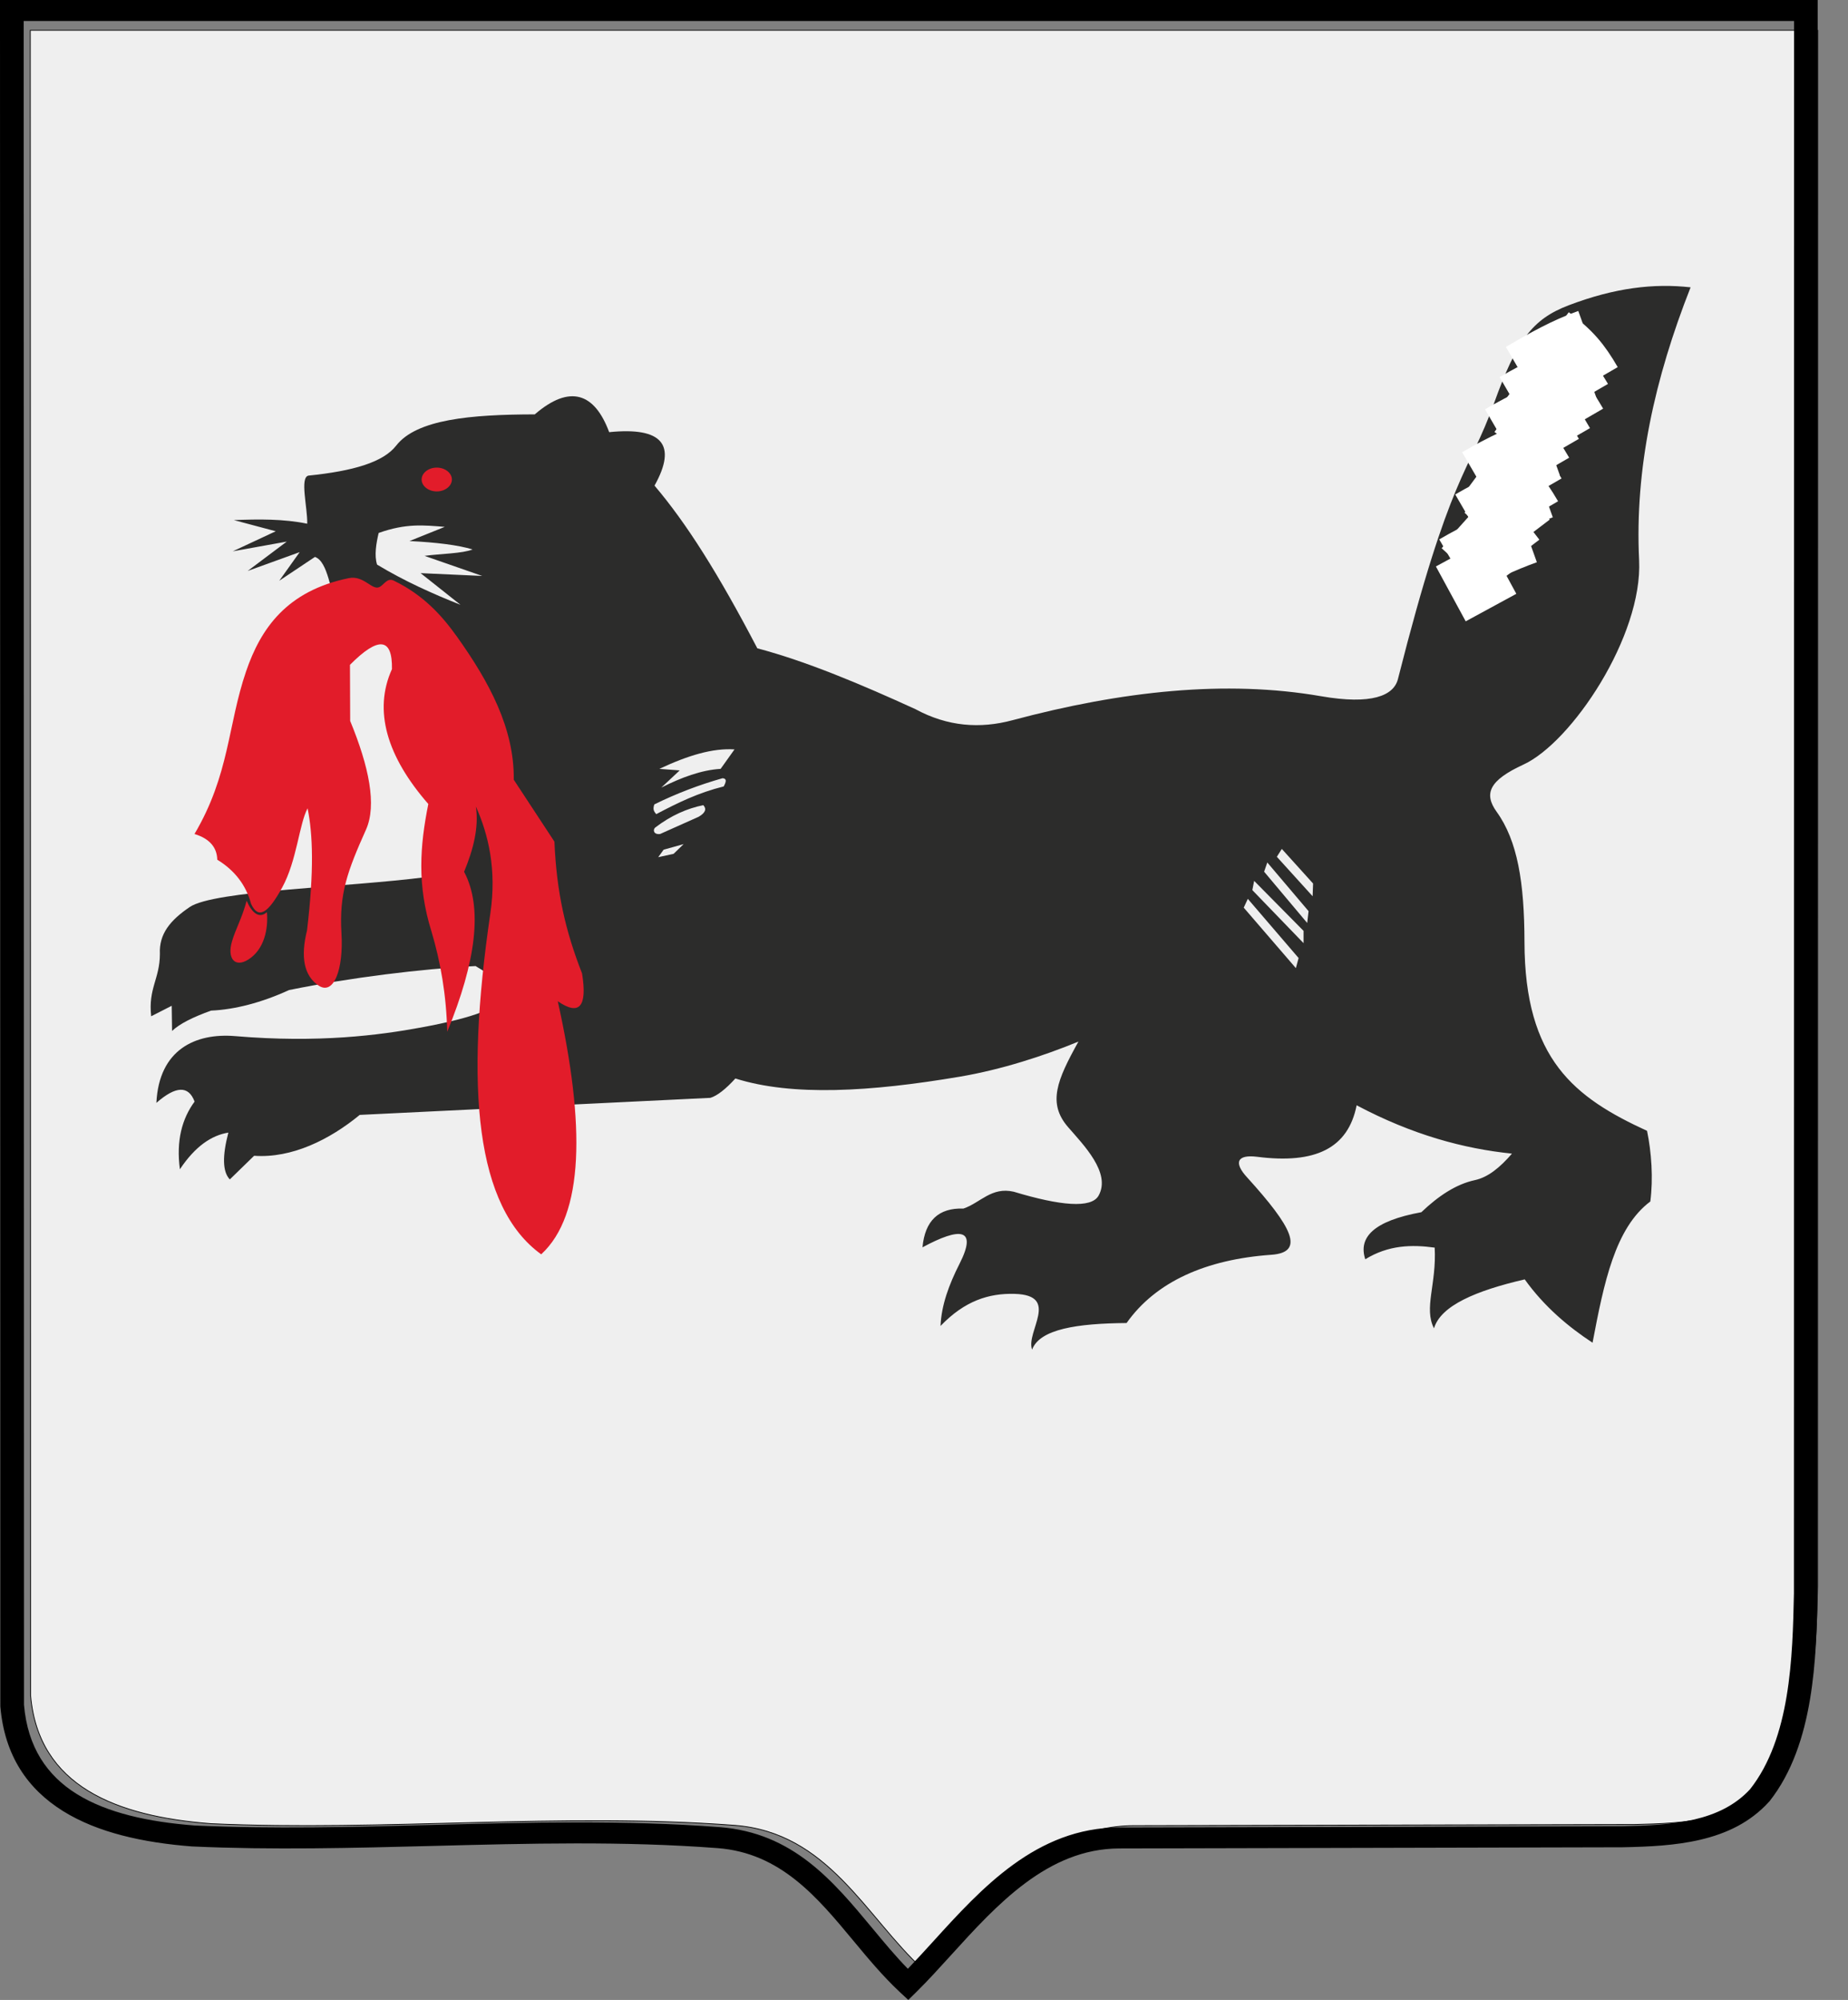 <svg width="61" height="66" viewBox="0 0 61 66" fill="none" xmlns="http://www.w3.org/2000/svg">
<rect x="0" y="0" width="61" height="66" fill="#808080" stroke="none"/>
<path fill-rule="evenodd" clip-rule="evenodd" d="M58.485 58.863C57.37 60.074 55.626 60.175 53.959 60.21L37.418 60.248C34.259 60.255 32.328 63.196 30.473 65C28.565 63.243 27.345 60.471 24.242 60.237C18.553 59.81 12.686 60.441 6.964 60.183C3.839 59.946 1.269 58.945 1.011 55.958L1 1H60L59.996 52.328C59.952 54.39 59.89 57.106 58.485 58.863Z" fill="#EFEFEF" stroke="black" stroke-width="0.025"/>
<path fill-rule="evenodd" clip-rule="evenodd" d="M58.392 59.461C57.773 60.144 56.985 60.512 56.124 60.713C55.294 60.908 54.413 60.944 53.555 60.962H53.545L36.944 61.001C34.587 61.006 32.898 62.864 31.4 64.513C31.01 64.942 30.633 65.358 30.263 65.723L29.982 66L29.69 65.73L29.685 65.724C29.139 65.213 28.655 64.631 28.17 64.047C26.973 62.605 25.762 61.148 23.687 60.99L23.671 60.989C20.584 60.754 17.448 60.836 14.311 60.917C11.651 60.986 8.989 61.055 6.357 60.935H6.343C4.715 60.809 3.222 60.477 2.086 59.771C0.922 59.047 0.15 57.95 0.011 56.313V56.288L0 0.346V0H0.391H59.609H60V0.346L59.996 52.593V52.598C59.974 53.657 59.947 54.884 59.745 56.085C59.54 57.31 59.153 58.5 58.409 59.444L58.392 59.461ZM55.926 60.045C56.63 59.88 57.272 59.585 57.768 59.046L57.768 59.046C58.434 58.201 58.784 57.114 58.973 55.985C59.166 54.833 59.193 53.628 59.215 52.587L59.219 0.693H0.782L0.792 56.262C0.912 57.666 1.56 58.599 2.535 59.205C3.538 59.829 4.903 60.126 6.41 60.242V60.243C9.016 60.361 11.653 60.293 14.29 60.224C17.458 60.142 20.626 60.06 23.735 60.296L23.751 60.297C26.177 60.482 27.495 62.069 28.799 63.638C29.181 64.099 29.563 64.559 29.967 64.972C30.239 64.689 30.513 64.388 30.793 64.081C32.402 62.309 34.215 60.314 36.944 60.308L53.536 60.269C54.351 60.252 55.183 60.219 55.926 60.045Z" fill="black"/>
<path fill-rule="evenodd" clip-rule="evenodd" d="M7.721 17.164C8.546 17.131 9.365 17.123 10.141 17.283C10.154 16.754 9.89 15.759 10.18 15.696C11.656 15.545 12.648 15.257 13.078 14.705C13.752 13.839 15.532 13.678 17.652 13.675C18.817 12.671 19.63 12.974 20.108 14.262C21.86 14.085 22.359 14.673 21.605 16.026C22.656 17.265 23.701 18.913 24.998 21.395C26.627 21.825 28.44 22.59 30.217 23.403C31.284 23.981 32.353 24.054 33.42 23.768C37.032 22.802 40.465 22.431 43.606 22.976C45.271 23.265 46.004 22.962 46.144 22.41C47.877 15.57 48.471 15.655 49.315 13.31C50.061 11.237 50.574 10.533 51.78 10.075C53.306 9.494 54.591 9.347 55.804 9.482C54.617 12.495 53.958 15.463 54.105 18.486C54.227 20.997 51.873 24.502 50.288 25.231C49.154 25.753 48.971 26.192 49.403 26.791C50.091 27.747 50.317 29.117 50.321 31.09C50.328 34.964 51.977 36.222 54.367 37.319C54.514 38.03 54.574 38.891 54.475 39.65C53.309 40.524 52.944 42.335 52.568 44.311C51.777 43.793 50.972 43.12 50.329 42.221C48.728 42.592 47.558 43.083 47.334 43.837C46.991 43.164 47.423 42.383 47.357 41.173C46.593 41.068 45.829 41.088 45.066 41.557C44.83 40.838 45.333 40.294 46.917 40.004C47.477 39.471 48.057 39.08 48.685 38.945C49.117 38.853 49.516 38.526 49.908 38.071C48.31 37.907 46.624 37.452 44.781 36.476C44.498 37.902 43.413 38.419 41.501 38.176C40.83 38.091 40.714 38.368 41.169 38.859C42.649 40.49 43.091 41.33 41.966 41.409C39.804 41.561 38.15 42.299 37.187 43.661C35.557 43.675 34.323 43.859 34.068 44.539C33.852 43.949 35.011 42.742 33.491 42.699C32.641 42.676 31.842 42.927 31.046 43.758C31.074 43.073 31.322 42.397 31.674 41.704C32.278 40.513 31.682 40.499 30.45 41.163C30.531 40.283 30.982 39.856 31.801 39.884C32.356 39.699 32.726 39.156 33.465 39.329C35.005 39.794 36.023 39.885 36.263 39.457C36.681 38.707 35.767 37.786 35.255 37.195C34.569 36.403 34.893 35.642 35.598 34.373C34.465 34.841 33.064 35.297 31.686 35.531C28.724 36.032 26.153 36.184 24.274 35.591C23.95 35.947 23.675 36.16 23.45 36.23L11.874 36.793C10.879 37.612 9.629 38.23 8.388 38.142L7.586 38.922C7.345 38.67 7.335 38.154 7.538 37.377C6.981 37.467 6.445 37.828 5.938 38.587C5.812 37.64 6.008 36.919 6.423 36.354C6.224 35.819 5.804 35.833 5.162 36.396C5.247 34.636 6.452 34.083 7.763 34.193C10.521 34.426 12.516 34.162 13.889 33.91C17.619 33.224 16.845 32.562 15.698 31.881C13.916 31.973 11.548 32.263 9.541 32.673C8.635 33.089 7.741 33.318 6.969 33.351C6.374 33.563 5.921 33.789 5.68 34.023L5.668 33.192L5.329 33.365L4.99 33.538C4.888 32.615 5.274 32.309 5.278 31.483C5.245 30.823 5.617 30.37 6.264 29.932C7.068 29.387 11.437 29.284 14.076 28.944L16.018 25.921L14.04 21.482L11.155 20.127C10.902 19.544 10.833 18.532 10.396 18.379L9.219 19.164L9.892 18.221L8.175 18.842L9.466 17.873L7.684 18.194L9.102 17.532L7.721 17.164ZM12.499 17.588C13.41 17.265 13.983 17.332 14.681 17.387L13.517 17.855C14.394 17.899 15.113 17.985 15.6 18.132C15.271 18.267 14.542 18.273 14.013 18.344L15.918 19.007L13.883 18.914L15.2 19.959C14.267 19.589 13.344 19.174 12.447 18.633C12.348 18.335 12.42 17.921 12.499 17.588ZM14.399 15.231C14.555 15.252 14.65 15.492 14.612 15.765C14.574 16.039 14.415 16.246 14.259 16.225C14.103 16.205 14.007 15.965 14.045 15.691C14.084 15.417 14.242 15.211 14.399 15.231ZM21.765 25.373C22.718 24.925 23.529 24.685 24.245 24.731L23.787 25.373C23.153 25.412 22.496 25.655 21.829 25.991L22.436 25.424L21.765 25.373ZM21.599 26.546C22.316 26.192 23.066 25.904 23.851 25.682C23.995 25.694 23.974 25.793 23.889 25.953C23.045 26.162 22.371 26.494 21.663 26.867C21.578 26.773 21.544 26.703 21.599 26.546ZM21.625 27.312C22.155 26.907 22.685 26.679 23.215 26.571C23.333 26.699 23.282 26.826 23.062 26.954L21.791 27.522C21.582 27.551 21.54 27.394 21.625 27.312ZM21.905 28.041L22.566 27.856L22.235 28.177L21.727 28.288L21.905 28.041ZM42.311 28.015L43.343 29.157L43.328 29.577L42.147 28.275L42.311 28.015ZM41.832 28.463L43.194 30.069L43.149 30.459L41.727 28.767L41.832 28.463ZM41.398 29.07L43.029 30.72V31.125L41.338 29.374L41.398 29.07ZM41.189 29.663L42.865 31.616L42.775 31.949L41.054 29.953L41.189 29.663Z" fill="#2C2C2B"/>
<path fill-rule="evenodd" clip-rule="evenodd" d="M8.122 22.159C8.606 20.742 9.462 19.502 11.508 19.08C12.007 18.977 12.275 19.485 12.517 19.376C12.678 19.305 12.775 19.053 12.999 19.162C13.981 19.638 14.59 20.318 15.088 21.016C16.155 22.513 16.978 24.043 16.959 25.732L18.301 27.775C18.372 29.448 18.662 30.716 19.213 32.125C19.391 33.226 19.123 33.532 18.411 33.042C19.321 37.131 19.284 40.089 17.864 41.394C15.709 39.838 15.334 35.939 16.186 30.141C16.399 28.694 16.12 27.534 15.708 26.616C15.81 27.297 15.629 28.023 15.319 28.77C15.946 29.948 15.711 31.743 14.762 34.049C14.734 32.838 14.543 31.746 14.241 30.735C13.765 29.21 13.859 27.925 14.138 26.533C12.77 24.966 12.318 23.449 12.938 22.082C12.956 21.04 12.493 20.993 11.552 21.94L11.559 23.792C12.183 25.306 12.441 26.572 12.082 27.377C11.471 28.743 11.192 29.488 11.271 30.797C11.343 31.997 11.015 32.862 10.512 32.522C10.032 32.198 9.917 31.577 10.134 30.707C10.371 28.729 10.326 27.526 10.153 26.675C9.874 27.198 9.799 28.403 9.315 29.288C8.843 30.151 8.528 30.344 8.288 29.829C8.122 29.21 7.749 28.724 7.172 28.371C7.161 27.956 6.91 27.673 6.42 27.523C7.579 25.561 7.515 23.935 8.122 22.159Z" fill="#E21C2A"/>
<path fill-rule="evenodd" clip-rule="evenodd" d="M8.141 29.727C8.32 30.136 8.557 30.326 8.81 30.103C8.861 30.66 8.72 31.335 8.198 31.665C7.751 31.946 7.493 31.631 7.657 31.069C7.78 30.648 7.981 30.323 8.141 29.727Z" fill="#E21C2A"/>
<path d="M47.889 19.599L49.56 18.691" stroke="white" stroke-width="2.061"/>
<path d="M48.026 18.691C48.812 18.233 49.598 17.864 50.384 17.584" stroke="white" stroke-width="2.061"/>
<path d="M48.553 17.208C49.339 16.751 50.124 16.382 50.91 16.102" stroke="white" stroke-width="2.061"/>
<path d="M48.781 15.814C49.567 15.356 50.353 14.988 51.139 14.707" stroke="white" stroke-width="2.061"/>
<path d="M49.537 14.398C50.323 13.94 51.109 13.572 51.895 13.291" stroke="white" stroke-width="2.061"/>
<path d="M50.018 13.335C50.803 12.878 51.589 12.509 52.375 12.229" stroke="white" stroke-width="2.061"/>
<path d="M50.224 12.339C51.01 11.882 51.658 11.513 52.444 11.232" stroke="white" stroke-width="2.061"/>
<path d="M51.631 14.622C51.248 13.961 50.741 13.158 50.075 12.666" stroke="white" stroke-width="1.969"/>
<path d="M52.066 13.98C51.683 13.32 51.176 12.605 50.511 12.113" stroke="white" stroke-width="1.969"/>
<path d="M52.226 13.163C51.843 12.502 51.405 12.031 50.739 11.539" stroke="white" stroke-width="1.969"/>
<path d="M52.547 12.609C52.164 11.948 51.863 11.588 51.197 11.096" stroke="white" stroke-width="1.969"/>
<path d="M51.265 14.976C50.882 14.315 50.581 13.955 49.915 13.463" stroke="white" stroke-width="1.969"/>
<path d="M50.944 15.597C50.562 14.936 50.261 14.576 49.595 14.084" stroke="white" stroke-width="1.969"/>
<path d="M50.693 16.283C50.31 15.622 50.008 15.262 49.343 14.77" stroke="white" stroke-width="1.969"/>
<path d="M50.578 17.036C50.195 16.375 49.734 15.771 49.068 15.279" stroke="white" stroke-width="1.969"/>
<path d="M50.371 17.743C49.892 17.113 49.579 16.706 48.999 16.186" stroke="white" stroke-width="1.969"/>
<path d="M50.029 18.407C49.549 17.777 49.236 17.369 48.656 16.85" stroke="white" stroke-width="1.969"/>
<path d="M49.754 18.983C49.274 18.354 48.824 17.879 48.244 17.359" stroke="white" stroke-width="1.969"/>
<path fill-rule="evenodd" clip-rule="evenodd" d="M14.417 15.24C14.798 15.24 15.108 15.502 15.108 15.825C15.108 16.147 14.798 16.409 14.417 16.409C14.035 16.409 13.726 16.147 13.726 15.825C13.726 15.502 14.035 15.24 14.417 15.24Z" fill="#E21C2A" stroke="#2C2C2B" stroke-width="0.383"/>
</svg>
